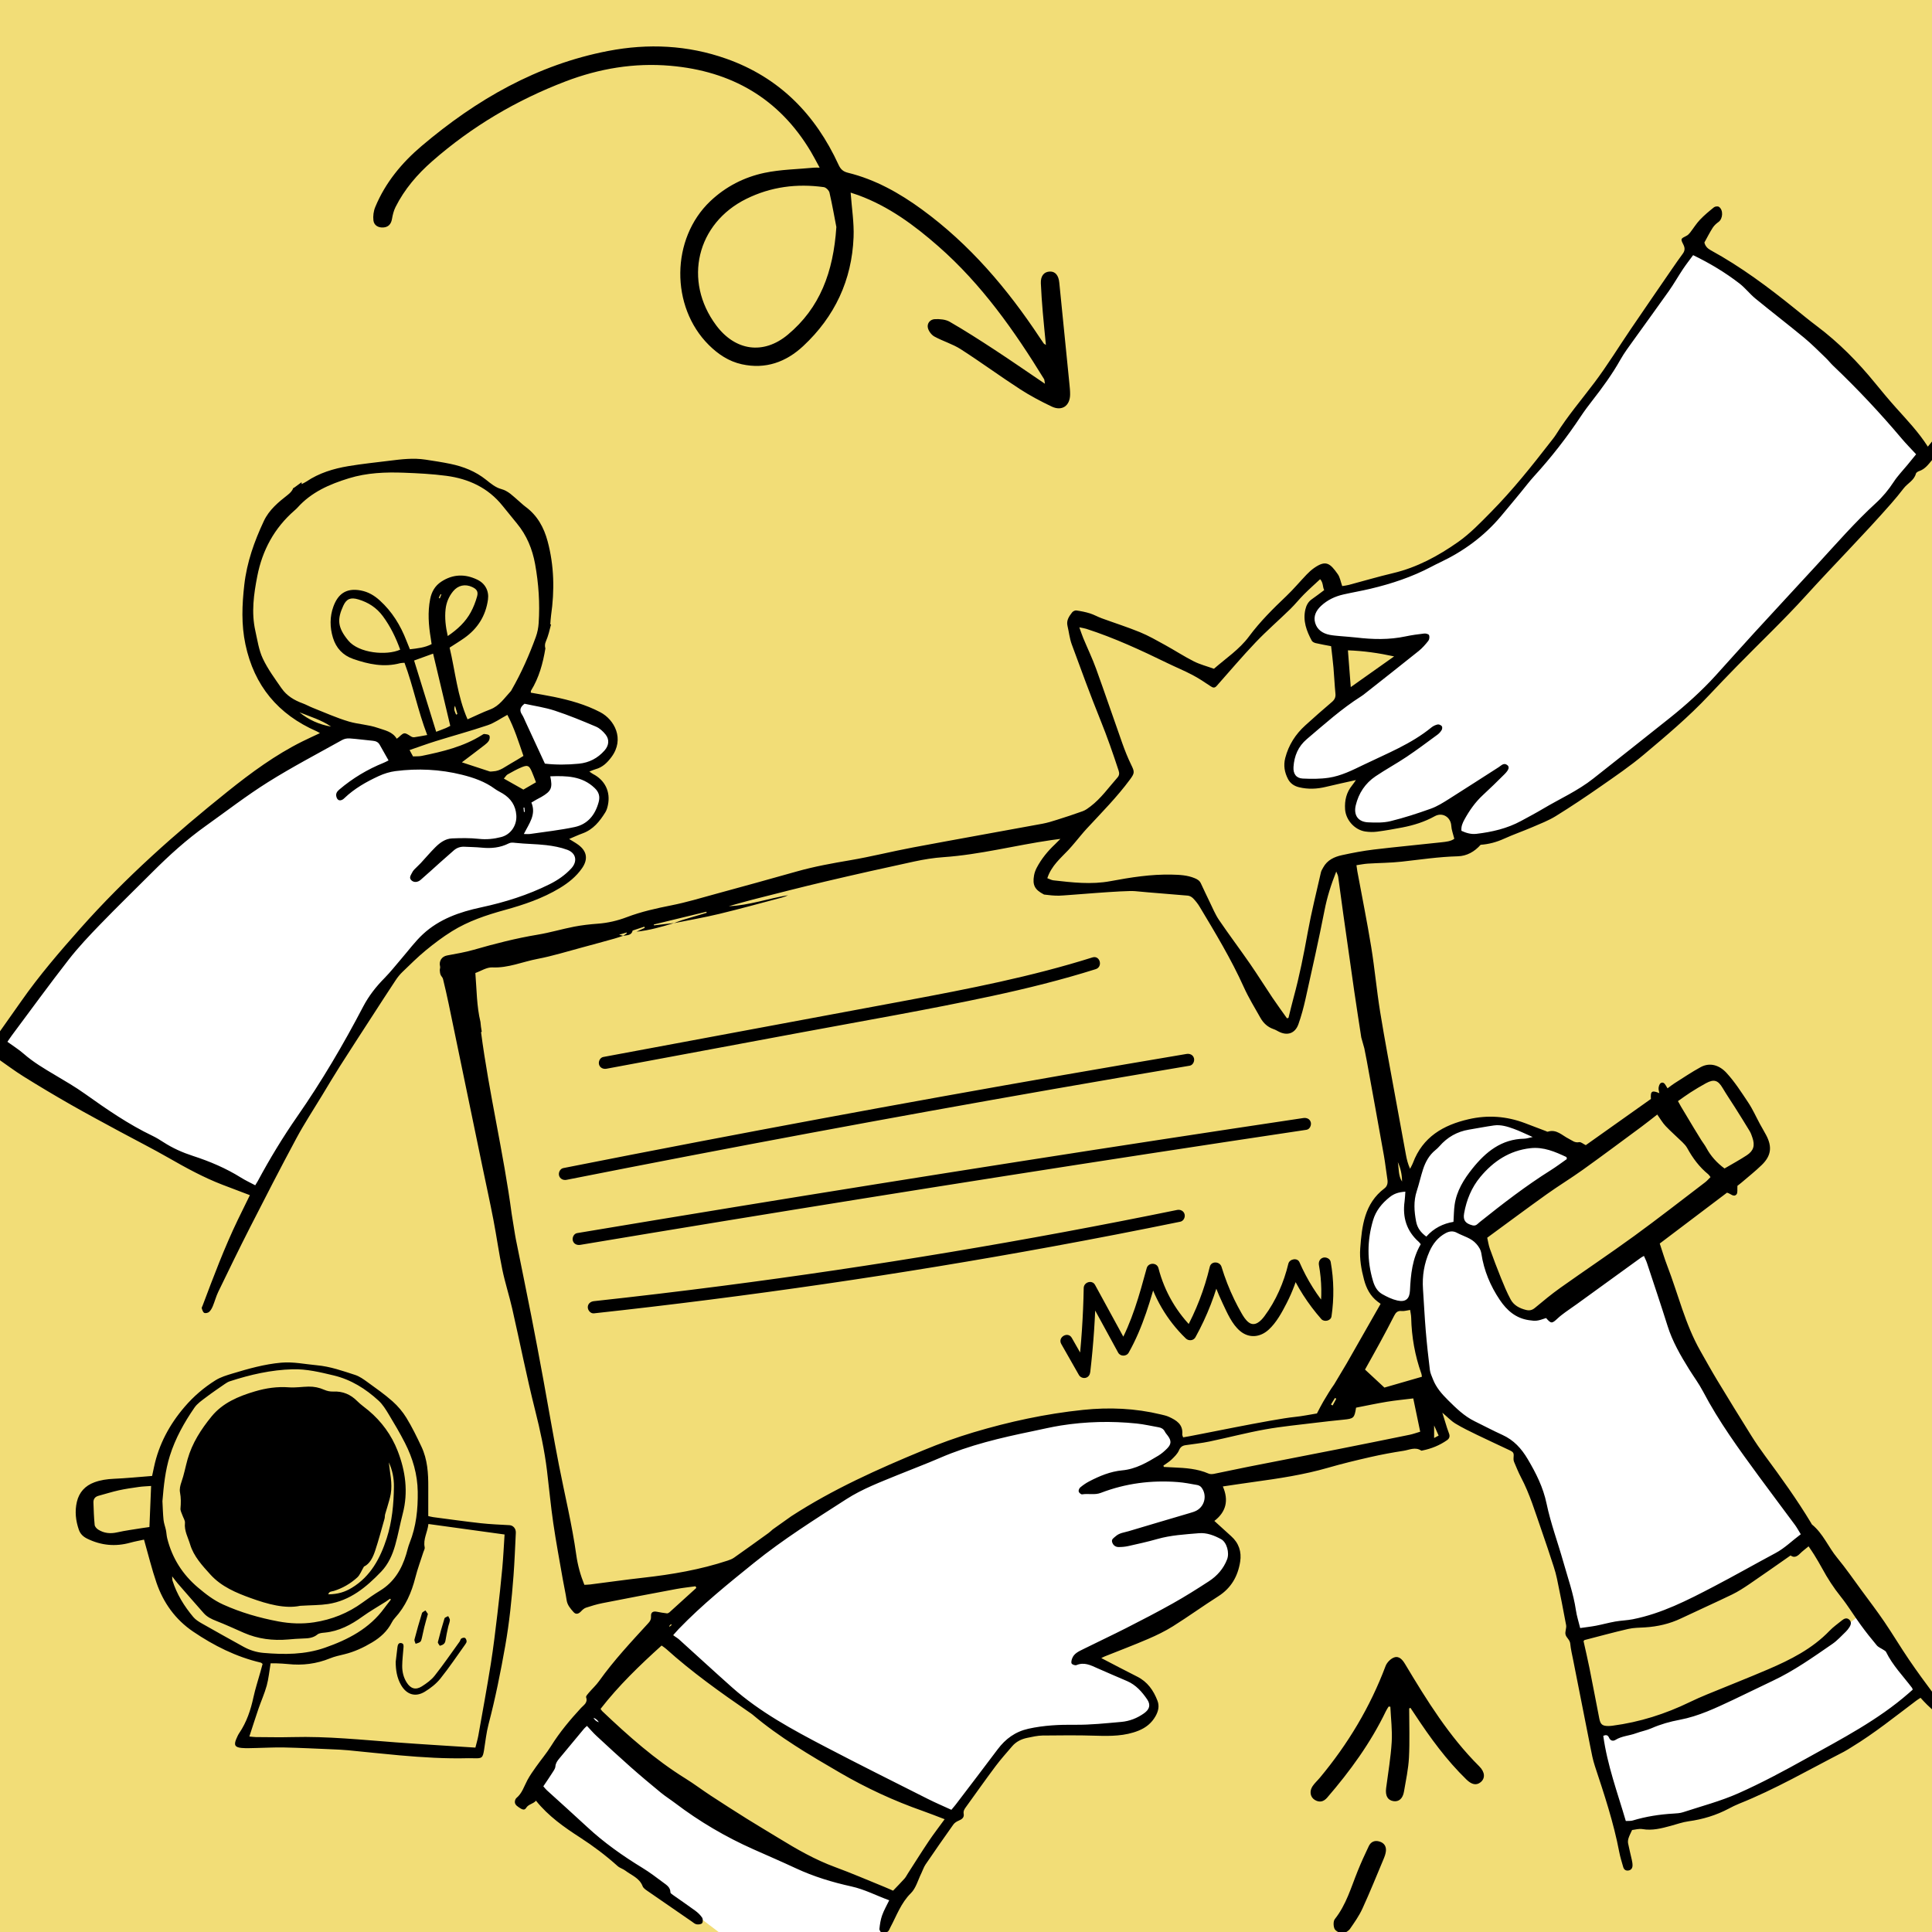 <?xml version="1.0" encoding="UTF-8"?>
<svg xmlns="http://www.w3.org/2000/svg" id="Layer_1" data-name="Layer 1" width="126.127mm" height="126.127mm" version="1.1" viewBox="0 0 357.524 357.524">
  <rect x="-3.425" y="-5.376" width="366.053" height="366.053" fill="#f2dd77" stroke-width="0"></rect>
  <path d="M261.908,240.809s-7.073,1.768-9.162-4.018.161-17.199,8.68-17.521c.964-5.947,9.484-19.932,31.023-5.144l-18.806,14.145,1.447,4.018,3.215,8.198s5.144,5.144,9.805,2.411,16.878-12.859,16.878-12.859l5.283,17.254,24.453,37.639s-24.214,17.98-42.673,17.261c-3.356-12.227-8.631-28.049-8.631-28.049l-3.356-6.473-11.507-6.233s-6.58-4.818-6.646-20.629Z" fill="#fff" stroke-width="0"></path>
  <path d="M294.926,320.893l4.795,17.741s17.98-3.356,26.371-8.151,22.775-10.548,29.728-18.46c-9.11-13.186-10.548-14.145-10.548-14.145,0,0-17.261,16.302-50.345,23.015Z" fill="#fff" stroke-width="0"></path>
  <path d="M176.495,335.997s9.35-14.384,11.507-14.624,24.214-.719,25.173-4.315-2.877-7.192-13.186-11.028c11.028-4.076,28.529-12.706,28.529-16.782s-4.555-7.672-6.952-7.911c5.035-2.637,5.514-8.391-7.672-9.59,2.877-3.836,7.911-10.548-6.713-9.829-14.624.719-46.989,4.555-83.189,39.557l4.076,6.473,19.419,13.665,21.816,11.268,7.192,3.117Z" fill="#fff" stroke-width="0"></path>
  <polygon points="108.889 316.818 98.101 332.161 121.355 348.703 148.206 369.081 161.631 362.128 166.186 351.1 142.452 342.47 108.889 316.818" fill="#fff" stroke-width="0"></polygon>
  <path d="M47.516,221.402l-27.57-14.384L-.671,193.832s24.214-38.838,62.572-57.297c6.233-.719,10.069,1.199,10.069,1.199l2.637,3.836s16.782.479,20.857,5.274c3.117.719,5.274-1.199,5.274-1.199l-6.233-15.343,2.158-1.438s16.302,4.076,16.302,6.952-1.199,6.233-5.514,6.713c3.596,3.117,7.911,8.87-5.035,12.946,4.555,1.918,4.555,3.117,4.555,3.117,0,0,0,5.274-12.227,8.391-13.665,3.836-20.138,9.11-25.652,18.7-5.514,9.59-21.576,35.721-21.576,35.721Z" fill="#fff" stroke-width="0"></path>
  <path d="M285.903,150.908s-11.774,7.184-15.366,4.39,0-6.785,0-6.785l-8.78,3.392s-9.978,2.395-11.375-.399,3.792-9.579,3.792-9.579c0,0-11.774,5.388-14.967,1.596s6.386-12.173,9.778-14.568,12.173-9.18,12.173-9.18l-15.366-1.197s-6.785-4.191-1.197-7.783c5.588-3.592,14.967-1.996,23.747-8.581s21.153-22.749,25.942-29.335c4.789-6.585,18.958-27.539,18.958-27.539l17.361,11.973,15.765,14.168,9.379,12.572-18.16,20.754-17.761,18.359-15.565,14.368-18.359,13.37Z" fill="#fff" stroke-width="0"></path>
  <path d="M368.292,67.647c-.654.214-1.448.637-1.74,1.196-.671,1.282-2.019,2.034-2.498,3.424-.025.072-.128.114-.182.181-.754.945-1.577,1.844-2.244,2.847-1.302,1.955-2.508,3.974-3.775,5.954-.297.463-.678.873-1.097,1.404-1.736-2.714-3.844-4.907-5.87-7.171-1.334-1.49-2.618-3.028-3.881-4.579-3.201-3.931-6.736-7.513-10.798-10.565-1.391-1.045-2.735-2.153-4.089-3.246-4.915-3.97-9.973-7.737-15.531-10.778-.618-.338-1.019-.759-1.182-1.434.507-.913.976-1.849,1.536-2.727.268-.42.668-.787,1.079-1.078.816-.578.921-2.221.08-2.796-.202-.138-.709-.088-.914.076-.909.73-1.815,1.48-2.614,2.325-.683.723-1.21,1.593-1.827,2.381-.177.227-.401.453-.654.579-1.083.54-1.123.555-.585,1.606.312.611.32,1.131-.094,1.693-.695.942-1.364,1.903-2.027,2.868-2.538,3.694-5.08,7.386-7.6,11.092-2.226,3.274-4.297,6.663-6.672,9.825-2.403,3.2-5.017,6.241-7.142,9.649-.321.515-.716.986-1.089,1.468-3.467,4.476-7.005,8.897-10.985,12.931-1.921,1.948-3.848,3.964-6.069,5.526-3.666,2.577-7.605,4.719-12.051,5.767-2.747.648-5.457,1.455-8.187,2.178-.401.106-.82.147-1.209.214-.298-.835-.409-1.62-.816-2.197-1.424-2.021-2.195-2.689-4.399-1.139-.495.348-.952.765-1.372,1.204-1.262,1.319-2.435,2.73-3.757,3.985-2.467,2.342-4.871,4.731-6.904,7.471-1.785,2.406-4.273,4.04-6.488,5.978-1.304-.47-2.585-.794-3.735-1.377-1.822-.923-3.541-2.047-5.332-3.033-1.519-.836-3.035-1.708-4.634-2.363-2.327-.952-4.732-1.714-7.096-2.58-.732-.268-1.418-.669-2.159-.899-.816-.254-1.666-.42-2.513-.54-.245-.034-.621.156-.782.364-.558.72-1.091,1.471-.852,2.484.269,1.141.389,2.334.789,3.426,1.72,4.696,3.444,9.393,5.316,14.03,1.24,3.07,2.327,6.185,3.354,9.327.166.507.142.891-.228,1.309-1.613,1.823-3.021,3.838-4.983,5.331-.441.336-.908.686-1.42.873-1.584.578-3.19,1.096-4.798,1.605-.869.275-1.747.549-2.641.714-8.001,1.476-16.012,2.897-24.008,4.399-3.889.73-7.735,1.706-11.634,2.367-3.308.561-6.595,1.153-9.827,2.067-5.023,1.422-10.057,2.806-15.093,4.181-2.685.733-5.359,1.544-8.084,2.084-2.825.56-5.613,1.176-8.311,2.202-1.71.65-3.485,1.065-5.328,1.201-1.473.109-2.952.271-4.401.552-2.26.438-4.479,1.106-6.747,1.482-4.003.663-7.912,1.667-11.803,2.789-1.619.467-3.296.743-4.957,1.056-.993.187-1.553,1.033-1.299,2.048.054.215-.067.469-.055.702.015.279.047.571.148.828.104.268.376.482.441.751.371,1.52.724,3.044,1.043,4.575,2.08,10.011,4.149,20.024,6.224,30.036.689,3.322,1.422,6.636,2.064,9.968.593,3.075,1.018,6.184,1.655,9.25.504,2.424,1.278,4.792,1.829,7.208,1.43,6.276,2.673,12.598,4.248,18.836.93,3.682,1.725,7.366,2.184,11.127.395,3.238.691,6.49,1.162,9.716.508,3.486,1.162,6.95,1.765,10.422.223,1.282.518,2.553.708,3.84.136.924.715,1.568,1.275,2.201.446.503.936.362,1.426-.166.245-.265.552-.537.883-.645.991-.324,1.994-.633,3.015-.834,4.565-.899,9.136-1.77,13.71-2.624,1.172-.219,2.362-.339,3.544-.504.049.101.099.203.148.305-1.659,1.509-3.316,3.021-4.983,4.521-.119.107-.317.204-.465.187-.619-.073-1.237-.175-1.849-.297-.716-.142-1.136.1-1.088.838.035.549-.14.877-.484,1.253-3.174,3.468-6.392,6.897-9.129,10.739-.552.775-1.273,1.427-1.893,2.156-.216.254-.576.642-.506.84.357,1.011-.445,1.436-.933,1.966-2.036,2.211-3.959,4.497-5.555,7.06-.824,1.323-1.844,2.523-2.747,3.799-.577.815-1.164,1.634-1.633,2.511-.611,1.142-.968,2.429-2.023,3.3-.096.079-.17.205-.214.324-.248.668.109,1.045.632,1.39.456.302,1.02.709,1.359.147.455-.754,1.296-.721,1.837-1.359,2.309,2.871,5.193,4.895,8.158,6.811,2.455,1.586,4.777,3.337,6.952,5.291.402.361.99.507,1.425.839,1.142.873,2.625,1.362,3.202,2.891.124.329.501.597.815.816,2.752,1.914,5.514,3.812,8.276,5.71.286.197.574.469.892.521.335.055.851.004,1.021-.212.175-.222.166-.791-.006-1.043-.334-.491-.795-.923-1.278-1.279-1.331-.98-2.704-1.903-4.052-2.86-.204-.145-.523-.346-.525-.523-.009-.948-.721-1.362-1.329-1.817-1.253-.937-2.505-1.886-3.837-2.701-3.651-2.231-7.128-4.679-10.267-7.602-2.453-2.284-4.958-4.512-7.435-6.772-.216-.197-.392-.436-.653-.73.557-.83,1.099-1.61,1.608-2.412.252-.398.588-.822.625-1.257.053-.63.364-1.045.726-1.481,1.531-1.841,3.056-3.686,4.589-5.527.129-.154.293-.279.529-.501.616.652,1.146,1.28,1.745,1.834,2.104,1.949,4.21,3.9,6.359,5.799,1.824,1.612,3.692,3.175,5.573,4.721.839.69,1.767,1.27,2.634,1.928,4.492,3.411,9.321,6.249,14.472,8.543,2.624,1.168,5.262,2.304,7.865,3.518,3.294,1.536,6.764,2.588,10.279,3.362,2.471.544,4.623,1.703,7.004,2.563-.471.979-.98,1.849-1.311,2.781-.283.8-.415,1.666-.5,2.515-.025.254.287.72.521.777.308.076.739-.086,1.028-.279.226-.151.321-.503.465-.77,1.166-2.17,1.96-4.515,3.808-6.339.937-.925,1.31-2.425,1.928-3.67.27-.544.449-1.145.786-1.641,1.689-2.483,3.404-4.948,5.145-7.394.228-.32.626-.57.999-.722.589-.241,1.034-.589.914-1.24-.104-.562.155-.911.435-1.298,1.811-2.505,3.591-5.033,5.443-7.507.963-1.287,2.042-2.488,3.087-3.711.736-.861,1.713-1.34,2.802-1.562.937-.191,1.888-.417,2.835-.429,3.306-.042,6.614-.064,9.918.036,2.674.081,5.305.081,7.841-.938,1.348-.542,2.408-1.397,3.123-2.648.511-.893.773-1.85.38-2.877-.737-1.929-1.854-3.522-3.768-4.479-2.199-1.099-4.37-2.255-6.631-3.426.217-.106.427-.225.649-.314,2.666-1.068,5.355-2.081,7.992-3.216,1.592-.685,3.173-1.447,4.637-2.367,2.834-1.781,5.551-3.747,8.376-5.543,2.388-1.518,3.626-3.718,4.046-6.408.285-1.822-.247-3.445-1.673-4.713-1.029-.915-2.04-1.849-3.105-2.818,2.175-1.672,2.694-3.807,1.569-6.383,1.966-.287,3.855-.577,5.748-.837,4.614-.636,9.214-1.32,13.706-2.618,2.589-.748,5.213-1.382,7.841-1.981,2.035-.464,4.092-.845,6.155-1.162,1.065-.164,2.159-.764,3.251-.042.057.037.17,0,.255-.018,1.64-.332,3.16-.944,4.536-1.908.415-.291.547-.662.4-1.131-.117-.373-.273-.734-.392-1.107-.276-.866-.54-1.737-.882-2.843.964.813,1.63,1.531,2.436,2.019,1.299.786,2.676,1.448,4.045,2.112,1.955.95,3.935,1.848,5.898,2.784.855.408.882.51.796,1.569-.017.205.023.435.104.624.411.958.792,1.934,1.278,2.853,1.637,3.095,2.618,6.44,3.773,9.719.794,2.255,1.536,4.528,2.278,6.8.243.742.456,1.5.613,2.265.585,2.851,1.168,5.704,1.687,8.567.101.556-.239,1.201-.108,1.741.143.59.799.955.87,1.684.1,1.035.351,2.056.553,3.08,1.05,5.336,2.098,10.673,3.164,16.006.238,1.191.459,2.398.839,3.548,1.733,5.244,3.479,10.482,4.512,15.925.178.938.472,1.854.733,2.775.136.481.473.729.982.644.511-.085.736-.456.744-.932.006-.343-.057-.694-.131-1.032-.223-1.02-.49-2.031-.689-3.055-.061-.311-.014-.672.085-.977.15-.466.389-.905.653-1.495.544-.056,1.257-.283,1.911-.169,1.835.319,3.544-.141,5.269-.608,1.09-.296,2.169-.687,3.28-.838,2.619-.359,5.094-1.108,7.429-2.343.615-.325,1.24-.64,1.885-.898,6.727-2.684,12.98-6.323,19.404-9.619.502-.258.974-.576,1.457-.87,4.211-2.563,8.043-5.653,11.971-8.609.229-.172.478-.318.773-.511.435.463.804.893,1.214,1.281.695.658,1.39,1.322,2.134,1.922.561.453,1.217.316,1.431-.207.235-.575-.289-2.139-.831-2.509-.463-.316-1.034-.557-1.354-.983-1.617-2.157-3.212-4.335-4.729-6.563-1.566-2.301-2.992-4.698-4.557-7-1.321-1.943-2.747-3.815-4.14-5.708-1.522-2.067-2.98-4.189-4.612-6.166-1.63-1.976-2.587-4.454-4.622-6.117-.095-.078-.14-.218-.207-.33-2.584-4.293-5.509-8.351-8.484-12.377-.905-1.224-1.769-2.483-2.576-3.773-2.121-3.392-4.218-6.8-6.288-10.224-1.08-1.786-2.087-3.617-3.121-5.431-2.82-4.95-4.101-10.5-6.13-15.759-.511-1.325-.911-2.693-1.388-4.121,4.181-3.162,8.339-6.306,12.442-9.409.681.146,1.219.914,1.759.317.259-.287.12-.935.175-1.591.151-.118.465-.346.759-.598,1.255-1.076,2.557-2.104,3.74-3.254,1.754-1.706,1.958-3.366.818-5.521-.365-.691-.771-1.36-1.144-2.047-.726-1.337-1.342-2.745-2.183-4.004-1.253-1.876-2.465-3.783-4.005-5.464-1.327-1.449-3.087-1.997-4.791-1.07-1.676.912-3.262,1.991-4.878,3.012-.423.267-.812.589-1.252.912-.165-.274-.257-.418-.339-.567-.213-.388-.545-.661-.939-.387-.224.156-.338.558-.378.866-.039.298.081.617.141.981-1.384-.587-1.663-.373-1.557,1.068-4.04,2.866-8.08,5.732-12.057,8.552-.493-.238-.909-.623-1.229-.556-.811.171-1.295-.322-1.907-.623-1.234-.608-2.272-1.84-3.898-1.312-.098.031-.241-.073-.362-.119-1.295-.492-2.588-.99-3.885-1.477-3.391-1.274-6.845-1.53-10.389-.715-4.705,1.081-8.505,3.282-10.303,8.066-.144.382-.359.738-.542,1.105-.401-.888-.606-1.726-.763-2.573-.667-3.593-1.327-7.187-1.978-10.783-.945-5.223-1.947-10.437-2.796-15.675-.647-3.993-1.005-8.034-1.656-12.026-.763-4.679-1.705-9.329-2.566-13.992-.062-.333-.099-.672-.164-1.126.741-.107,1.417-.249,2.099-.293,2.085-.134,4.183-.133,6.256-.363,3.459-.382,6.898-.904,10.389-.993,1.683-.043,3.101-.848,4.238-2.13,1.52-.101,2.964-.499,4.374-1.139,1.701-.773,3.475-1.383,5.192-2.121,1.472-.633,2.991-1.214,4.345-2.051,2.847-1.762,5.634-3.629,8.381-5.545,2.676-1.866,5.386-3.71,7.877-5.806,4.161-3.499,8.331-7.003,12.065-10.979,1.699-1.809,3.418-3.598,5.152-5.373,4.257-4.358,8.685-8.54,12.785-13.062,5.201-5.737,10.674-11.227,15.783-17.052.803-.916,1.582-1.856,2.321-2.824.719-.942,1.941-1.457,2.274-2.736.052-.198.37-.387.603-.466,1.086-.368,1.689-1.209,2.393-2.061,3.439-4.16,6.687-8.464,9.906-12.791.787-1.058,1.327-2.316,1.876-3.53.375-.829-.148-1.431-1.031-1.142ZM109.82,317.887q.629.204,1.002.826-.669-.216-1.002-.826ZM115.947,172.565c.015.05.03.1.046.149-.222.153-.444.305-.666.458-.198-.051-.396-.102-.758-.196.559-.167.969-.289,1.379-.411ZM124.158,300.567c.048.046.095.092.143.138-.132.102-.264.204-.395.307-.029-.028-.058-.055-.088-.083l.34-.362ZM171.839,340.763c-1.309,1.947-2.551,3.939-3.822,5.911-.212.329-.386.691-.643.978-.653.73-1.343,1.426-2.105,2.226-.515-.223-1.143-.51-1.781-.769-2.981-1.21-5.937-2.489-8.955-3.598-3.703-1.361-7.087-3.304-10.427-5.353-1.965-1.205-3.954-2.374-5.908-3.597-2.248-1.407-4.481-2.84-6.7-4.293-1.565-1.025-3.059-2.161-4.648-3.147-5.659-3.509-10.598-7.899-15.4-12.462-.092-.087-.155-.205-.315-.421,3.322-4.285,7.216-8.041,11.297-11.725.302.222.591.399.839.622,4.798,4.323,10.048,8.053,15.356,11.708.215.148.438.287.637.455,4.979,4.21,10.578,7.496,16.182,10.755,4.857,2.825,9.948,5.189,15.261,7.053,1.31.46,2.599.979,4.102,1.548-1.048,1.442-2.054,2.745-2.971,4.108ZM225.975,284.835c1.038.571,1.576,2.501,1.106,3.726-.665,1.731-1.846,3.066-3.366,4.057-2.185,1.423-4.396,2.815-6.669,4.091-2.844,1.597-5.745,3.096-8.652,4.577-2.635,1.342-5.318,2.588-7.963,3.91-.805.403-1.688.777-2.033,1.723-.108.295-.216.733-.077.936.143.209.657.374.89.276,1.425-.597,2.619.022,3.858.578,1.825.818,3.672,1.588,5.507,2.384,1.622.703,2.751,1.974,3.71,3.384.686,1.008.446,1.847-.572,2.572-1.267.903-2.678,1.461-4.226,1.597-2.859.251-5.707.564-8.594.529-2.865-.034-5.729.102-8.565.73-2.446.542-4.248,1.866-5.712,3.816-2.561,3.412-5.153,6.799-7.736,10.194-.234.308-.493.597-.825.997-1.473-.678-2.95-1.303-4.378-2.024-6.33-3.193-12.678-6.354-18.96-9.64-6.055-3.168-12.085-6.409-17.243-10.987-3.286-2.917-6.513-5.902-9.775-8.846-.321-.29-.708-.508-1.142-.814.49-.545.761-.864,1.051-1.165,4.304-4.461,9.112-8.343,13.925-12.226,5.401-4.357,11.261-8.039,17.081-11.781,2.981-1.917,6.296-3.156,9.555-4.495,2.576-1.058,5.19-2.026,7.743-3.134,5.507-2.388,11.305-3.741,17.148-4.946,1.747-.36,3.485-.779,5.244-1.059,4.652-.738,9.331-.851,14.015-.371,1.381.142,2.743.463,4.113.703.498.087.884.317,1.124.792.136.268.345.501.528.743.703.932.702,1.578-.113,2.394-.489.489-1.024.961-1.613,1.316-2.082,1.256-4.15,2.486-6.691,2.723-2.178.203-4.216,1.046-6.155,2.064-.573.301-1.115.682-1.612,1.096-.191.159-.347.549-.285.769.062.223.444.545.632.512,1.148-.197,2.315.165,3.468-.278,4.583-1.763,9.347-2.373,14.232-1.997,1.211.093,2.412.332,3.611.547.272.049.588.218.756.433,1.087,1.381.668,3.436-.868,4.283-.375.207-.801.333-1.215.456-3.794,1.127-7.595,2.232-11.384,3.375-.814.245-1.689.306-2.394.936-.373.334-.826.542-.642,1.114.174.541.609.878,1.174.881.604.003,1.223-.05,1.812-.182,1.782-.399,3.57-.79,5.324-1.292,2.535-.726,5.148-.867,7.743-1.087,1.442-.122,2.838.411,4.112,1.111ZM247.287,258.84c-.226.415-.452.831-.678,1.246-.104-.059-.208-.117-.313-.175.247-.403.494-.805.741-1.208.083.046.167.091.25.137ZM142.952,283.064c-.251.214-.487.449-.754.641-2.119,1.527-4.237,3.054-6.374,4.557-.346.243-.767.401-1.175.535-5.065,1.674-10.287,2.568-15.575,3.161-3.287.368-6.563.836-9.844,1.252-.34.043-.685.044-1.09.069-.732-1.806-1.236-3.646-1.499-5.534-.781-5.611-2.131-11.109-3.215-16.659-1.026-5.252-1.912-10.53-2.88-15.794-.725-3.937-1.461-7.872-2.233-11.8-.931-4.739-1.908-9.469-2.86-14.203-.11-.548-.188-1.102-.315-1.858l-.444-2.754c-1.509-11.332-4.195-22.375-5.675-33.663.042-.035.087-.063.13-.095-.11-.601-.191-1.205-.239-1.813-.708-2.922-.689-5.926-.944-9.048,1.035-.363,2.106-1.083,3.14-1.035,2.943.138,5.587-1.047,8.369-1.576,2.772-.527,5.482-1.38,8.215-2.107,2.017-.536,4.029-1.095,6.041-1.655.537-.15,1.063-.341,1.594-.513-.011.007-.022.015-.033.023.676-.172,1.55-.006,1.78-.994.722-.239,1.444-.479,2.166-.718.026.073.052.147.078.22-.509.237-1.018.474-1.527.711,2.394-.251,4.68-.902,6.954-1.603-1.239.143-2.479.286-3.718.429-.012-.054-.024-.107-.036-.161,3.242-.785,6.484-1.57,9.727-2.355.019.063.039.127.058.19-1.504.446-3.012.882-4.511,1.343-.528.162-1.037.387-1.555.584,2.806-.567,5.637-1.056,8.423-1.727,3.847-.927,7.661-1.989,11.488-2.998.418-.11.827-.251,1.225-.451-3.673.592-7.211,1.884-10.979,2.032,1.49-.413,2.973-.854,4.471-1.233,4.469-1.131,8.932-2.286,13.419-3.343,5.462-1.286,10.939-2.512,16.424-3.696,1.782-.385,3.602-.679,5.42-.805,6.744-.466,13.282-2.192,19.943-3.155.46-.066.921-.123,1.69-.225-.476.478-.731.749-1.002,1.003-1.342,1.261-2.498,2.672-3.361,4.302-.24.452-.428.958-.516,1.461-.31,1.783.136,2.627,1.755,3.482.036.019.073.037.114.056.915.118,1.831.218,2.75.206,1.221-.016,12.17-1.024,14.099-.835,3.246.319,6.502.531,9.75.827.343.031.732.254.976.507.451.466.866.987,1.199,1.543,2.907,4.851,5.836,9.686,8.166,14.86.89,1.976,2.033,3.84,3.102,5.732.549.971,1.344,1.7,2.435,2.067.327.11.629.296.938.455,1.599.823,3.036.337,3.645-1.383.535-1.513.956-3.076,1.305-4.644,1.216-5.473,2.453-10.944,3.529-16.446.471-2.409,1.188-4.706,2.165-7.147.159.419.313.675.351.947.33,2.325.629,4.655.956,6.98.666,4.739,1.334,9.479,2.021,14.215.411,2.831.858,5.657,1.301,8.563l.564,2.003c.157.8.316,1.555.454,2.315,1.065,5.863,2.136,11.725,3.18,17.591.258,1.449.404,2.918.639,4.372.108.667-.036,1.256-.548,1.643-3.712,2.811-4.168,6.938-4.483,11.1-.149,1.968.203,3.905.706,5.808.422,1.595,1.151,3.003,2.488,4.033.207.159.421.31.58.426-2.118,3.717-4.154,7.292-6.265,10.996l-2.322,3.892c-.735,1.023-1.375,2.117-2.023,3.199-.399.667-.736,1.371-1.175,2.198-1.353.217-2.719.508-4.101.645-4.084.404-18.966,3.542-20.66,3.779-.073-.239-.176-.402-.161-.553.176-1.852-1.087-2.613-2.478-3.248-.469-.214-.992-.321-1.499-.443-4.743-1.143-9.515-1.347-14.382-.841-6.91.719-13.653,2.178-20.286,4.159-3.12.932-6.199,2.049-9.21,3.293-8.45,3.489-16.785,7.225-24.49,12.222l-3.49,2.479ZM260.851,265.511c-4.387.897-8.777,1.786-13.17,2.655-5.546,1.096-11.097,2.163-16.643,3.258-2.133.421-4.256.894-6.389,1.317-.319.063-.709.078-.995-.047-2.082-.91-4.291-1.044-6.509-1.142-.592-.026-1.184-.06-1.776-.09-.024-.084-.049-.168-.073-.251.513-.374,1.074-.698,1.525-1.137.517-.503,1.083-1.045,1.354-1.686.269-.636.646-.869,1.236-.957,1.462-.219,2.938-.367,4.382-.669,3.447-.72,6.858-1.624,10.321-2.245,3.119-.559,6.286-.851,9.435-1.242,1.684-.208,3.371-.389,5.059-.558,1.905-.19,2.03-.291,2.336-2.225,1.869-.362,3.776-.774,5.699-1.091,1.57-.259,3.158-.405,4.885-.62.407,1.948.837,4.01,1.285,6.16-.726.214-1.334.442-1.963.57ZM256.191,256.778c-1.28-1.189-2.419-2.247-3.59-3.334.963-1.733,1.882-3.356,2.771-4.996.892-1.644,1.776-3.293,2.62-4.962.307-.608.646-.96,1.395-.877.455.051.934-.11,1.562-.199.063.446.184.943.196,1.443.083,3.553.694,7.006,1.887,10.355.056.158.058.335.096.566-2.315.668-4.601,1.328-6.937,2.003ZM265.389,266.107v-2.322c.327.731.563,1.26.837,1.874-.205.11-.446.238-.837.448ZM335.746,287.755c.498.817.994,1.638,1.449,2.479.996,1.84,2.121,3.58,3.437,5.222,1.331,1.66,2.435,3.499,3.689,5.223.945,1.299,1.943,2.564,2.978,3.793.309.367.828.557,1.244.837.171.115.395.219.477.386,1.221,2.496,3.158,4.471,4.812,6.651.049.064.061.157.123.328-.224.198-.473.421-.724.64-5.717,5.005-12.431,8.463-19.001,12.122-4.101,2.284-8.254,4.514-12.539,6.417-3.283,1.457-6.805,2.38-10.233,3.504-.568.186-1.198.22-1.803.255-2.553.147-5.061.536-7.514,1.279-.359.109-.766.06-1.28.092-1.529-5.227-3.423-10.31-4.169-15.766.504-.207.842-.164,1.071.357.238.542.711.696,1.182.403,1.174-.73,2.557-.766,3.808-1.232.936-.348,1.942-.523,2.851-.923,1.686-.741,3.428-1.23,5.233-1.569,3.501-.657,6.684-2.192,9.875-3.687,2.443-1.144,4.852-2.358,7.294-3.504,3.961-1.858,7.509-4.387,11.09-6.853.922-.635,1.685-1.503,2.503-2.283.249-.238.457-.527.645-.818.311-.478.417-1.007-.067-1.415-.437-.368-.905-.175-1.304.152-.774.634-1.612,1.209-2.301,1.927-3.212,3.348-7.25,5.376-11.423,7.164-3.718,1.593-7.487,3.067-11.227,4.609-1.085.448-2.164.918-3.219,1.431-4.535,2.202-9.279,3.71-14.283,4.369-.258.034-.52.059-.78.059-1.112,0-1.47-.283-1.686-1.383-.613-3.116-1.197-6.238-1.822-9.352-.333-1.661-.726-3.31-1.094-4.971.128-.142.152-.194.186-.203,2.692-.695,5.376-1.43,8.084-2.055,1.006-.232,2.072-.222,3.112-.288,2.326-.147,4.55-.656,6.667-1.663,3.138-1.494,6.315-2.906,9.443-4.421,1.129-.547,2.195-1.244,3.236-1.952,2.517-1.713,5.002-3.473,7.584-5.273.65.492,1.206.201,1.753-.351.451-.455.978-.833,1.579-1.336.405.606.754,1.091,1.064,1.6ZM308.587,245.364c.912,2.898,2.411,5.486,3.997,8.038.85,1.367,1.822,2.667,2.567,4.088,2.926,5.573,6.616,10.637,10.321,15.692,2.211,3.018,4.469,6.001,6.692,9.01.36.487.645,1.028,1.077,1.727-1.623,1.21-2.962,2.566-4.67,3.479-3.837,2.052-7.62,4.208-11.477,6.22-4.784,2.496-9.589,4.977-14.954,6.034-1.061.209-2.159.229-3.226.418-1.196.212-2.371.542-3.565.772-.924.178-1.862.28-2.93.436-.295-1.207-.635-2.236-.789-3.292-.451-3.073-1.496-5.986-2.332-8.954-1.014-3.6-2.335-7.129-3.098-10.778-.633-3.025-1.94-5.617-3.477-8.218-1.176-1.991-2.595-3.548-4.709-4.507-1.742-.79-3.433-1.691-5.151-2.533-1.912-.937-3.405-2.414-4.886-3.879-1.14-1.128-2.215-2.346-2.807-3.886-.216-.561-.493-1.126-.565-1.711-.296-2.418-.562-4.841-.765-7.268-.213-2.557-.333-5.122-.509-7.683-.168-2.436.211-4.772,1.209-7.004.638-1.427,1.563-2.599,2.965-3.358.701-.38,1.388-.462,2.111-.073,1.215.654,2.626.947,3.593,2.059.469.54.813,1.072.926,1.81.473,3.103,1.652,5.941,3.4,8.539,1.307,1.944,2.957,3.406,5.395,3.76,1.235.179,1.538.186,3.178-.393.937,1.069,1.079,1.061,2.142.063.441-.414.929-.781,1.418-1.14.701-.515,1.429-.994,2.134-1.504,3.948-2.857,7.893-5.72,11.84-8.578.138-.1.295-.174.573-.335.201.461.417.868.56,1.299,1.282,3.88,2.587,7.754,3.814,11.652ZM312.782,202.19c.953-.607,1.919-1.199,2.912-1.736,1.509-.816,2.239-.552,3.103.912.728,1.233,1.542,2.416,2.306,3.628.902,1.432,1.802,2.865,2.676,4.313.222.368.365.789.505,1.199.503,1.464.246,2.437-1.033,3.279-1.336.879-2.75,1.639-4.123,2.447-1.433-1.06-2.554-2.304-3.371-3.827-.265-.495-.626-.938-.926-1.415-.461-.733-.912-1.472-1.359-2.213-.807-1.338-1.61-2.678-2.41-4.02-.174-.293-.33-.596-.548-.991.778-.544,1.504-1.089,2.268-1.575ZM292.92,216.463c3.642-2.61,7.233-5.291,10.837-7.954.976-.722,1.923-1.484,2.925-2.26.544.762.968,1.518,1.546,2.128.984,1.039,2.073,1.978,3.098,2.98.339.332.679.693.904,1.104,1.012,1.85,2.245,3.513,3.893,4.85.13.106.217.265.416.516-.335.326-.635.685-.998.962-4.36,3.322-8.679,6.7-13.11,9.924-4.503,3.276-9.136,6.372-13.676,9.598-1.629,1.157-3.173,2.438-4.71,3.717-.533.443-1.019.541-1.669.378-1.194-.3-2.243-.858-2.825-1.936-.699-1.293-1.261-2.665-1.814-4.031-.717-1.768-1.388-3.556-2.032-5.352-.231-.643-.325-1.336-.49-2.041,3.779-2.767,7.371-5.444,11.014-8.047,2.192-1.566,4.503-2.966,6.693-4.536ZM289.884,214.12c.022.122.044.245.066.367-.988.689-1.949,1.419-2.967,2.058-4.616,2.898-8.918,6.222-13.169,9.619-.382.305-.661.767-1.336.588-1.285-.341-1.771-.92-1.536-2.228.444-2.482,1.377-4.778,2.995-6.722,2.417-2.905,5.39-4.888,9.258-5.325,2.466-.278,4.576.659,6.689,1.643ZM262.178,220.408c.432-1.32.728-2.684,1.157-4.005.448-1.38,1.133-2.633,2.291-3.574.269-.219.527-.459.754-.72,1.455-1.671,3.265-2.701,5.453-3.066,1.538-.256,3.071-.554,4.614-.775,1.284-.184,2.509.203,3.693.631,1.095.396,2.142.921,3.488,1.511-.692.142-1.126.303-1.561.31-4.224.074-7.131,2.453-9.595,5.532-1.584,1.981-2.922,4.129-3.289,6.714-.139.978-.138,1.977-.212,3.142-1.881.308-3.644,1.157-5.025,2.731-1.004-.746-1.654-1.571-1.884-2.77-.365-1.907-.501-3.775.115-5.661ZM259.457,218.653c-.723-1.103-.562-2.395-.788-3.605.538,1.142.775,2.349.788,3.605ZM260.065,220.521c-.046.606-.059,1.199-.14,1.782-.411,2.966.359,5.509,2.641,7.527.095.084.165.196.348.417-1.574,2.677-1.853,5.615-1.995,8.584-.073,1.524-.798,2.179-2.324,1.837-.978-.219-1.929-.682-2.809-1.182-.895-.508-1.393-1.388-1.693-2.386-1.137-3.768-1.114-7.533-.001-11.294.524-1.772,1.648-3.142,3.073-4.272.824-.653,1.631-.919,2.901-1.013ZM266.699,155.873c-4.15.462-8.309.839-12.455,1.336-1.98.237-3.948.613-5.898,1.038-1.413.308-2.723.896-3.473,2.272-.163.299-.361.6-.434.925-.834,3.687-1.761,7.358-2.434,11.075-.737,4.071-1.535,8.12-2.625,12.111-.338,1.238-.629,2.489-.942,3.734-.093.027-.186.053-.278.079-.895-1.266-1.814-2.515-2.679-3.801-1.406-2.091-2.738-4.234-4.171-6.306-1.882-2.72-3.874-5.364-5.733-8.099-.702-1.033-1.177-2.222-1.731-3.351-.555-1.131-1.084-2.276-1.62-3.416-.234-.499-.612-.738-1.14-.957-1.368-.567-2.763-.626-4.211-.661-3.86-.095-7.637.511-11.403,1.213-3.527.658-7.026.239-10.53-.153-.366-.041-.714-.246-1.133-.397.765-2.311,2.446-3.682,3.903-5.225.446-.472.86-.975,1.282-1.469.705-.826,1.375-1.684,2.113-2.48,2.75-2.969,5.607-5.842,8.017-9.112.863-1.171.847-1.397.209-2.7-.629-1.285-1.161-2.624-1.641-3.974-1.633-4.59-3.19-9.208-4.849-13.788-.695-1.919-1.583-3.768-2.369-5.656-.245-.589-.44-1.198-.74-2.023.585.125.955.171,1.304.283,5.189,1.676,10.12,3.963,15.012,6.346,1.524.742,3.098,1.388,4.597,2.176,1.171.615,2.281,1.353,3.378,2.095.438.297.748.371,1.117-.044,2.394-2.698,4.724-5.456,7.211-8.066,2.038-2.139,4.28-4.081,6.398-6.145.902-.879,1.688-1.875,2.578-2.767.945-.947,1.95-1.834,2.968-2.785.615.672.429,1.42.754,2.019-.817.605-1.531,1.165-2.277,1.678-.694.478-1.041,1.157-1.217,1.938-.473,2.091.228,3.954,1.194,5.745.119.22.457.386.724.449.909.214,1.832.369,2.854.567.154,1.387.322,2.67.435,3.958.141,1.604.206,3.216.366,4.818.069.688-.156,1.128-.672,1.566-1.659,1.409-3.291,2.85-4.903,4.312-1.814,1.645-3.089,3.626-3.711,6.025-.361,1.394-.134,2.675.51,3.91.427.818,1.14,1.296,2.03,1.514,1.686.413,3.358.331,5.038-.081,1.761-.431,3.536-.803,5.499-1.244-.318.445-.5.732-.714.993-1.05,1.287-1.396,2.779-1.293,4.4.127,1.988,1.768,3.832,3.743,4.125.722.107,1.481.12,2.204.025,1.552-.203,3.097-.474,4.634-.771,2.102-.406,4.127-1.033,6.017-2.085,1.432-.796,2.964.177,3.056,1.789.043.749.339,1.484.56,2.385-.626.482-1.547.56-2.426.658ZM353.04,85.962c-.879,1.072-1.862,2.076-2.615,3.23-.938,1.437-2.012,2.738-3.264,3.885-3.892,3.564-7.349,7.542-10.913,11.418-3.888,4.229-7.798,8.437-11.679,12.672-2.38,2.598-4.717,5.235-7.086,7.843-2.581,2.843-5.426,5.407-8.42,7.8-4.724,3.777-9.48,7.513-14.221,11.267-2.85,2.257-6.172,3.731-9.271,5.573-1.344.799-2.728,1.532-4.104,2.278-2.567,1.392-5.353,2.032-8.225,2.375-.985.118-1.884-.135-2.795-.554-.089-.825.226-1.496.577-2.132.906-1.646,1.977-3.169,3.366-4.46,1.37-1.273,2.719-2.569,4.036-3.896.808-.814.938-1.322.529-1.657-.662-.542-1.135.059-1.614.364-3.083,1.96-6.139,3.962-9.232,5.905-1.063.668-2.154,1.357-3.326,1.776-2.453.877-4.94,1.691-7.468,2.309-1.323.323-2.766.28-4.147.218-1.839-.082-2.718-1.321-2.282-3.144.536-2.241,1.756-4.088,3.668-5.376,1.874-1.263,3.871-2.345,5.749-3.603,1.949-1.305,3.825-2.718,5.717-4.106.307-.225.578-.536.773-.863.111-.185.136-.571.018-.707-.167-.192-.532-.365-.761-.314-.411.091-.837.289-1.163.556-3.758,3.074-8.241,4.823-12.542,6.905-2.079,1.007-4.16,2.059-6.456,2.402-1.575.235-3.206.224-4.803.15-1.238-.057-1.803-.9-1.718-2.155.137-2.042.865-3.787,2.464-5.144,3.251-2.757,6.423-5.613,10.038-7.907.147-.093.294-.189.43-.296,3.414-2.695,6.839-5.376,10.229-8.1.672-.54,1.256-1.208,1.79-1.888.195-.249.253-.755.135-1.047-.079-.195-.592-.336-.888-.302-1.165.133-2.332.292-3.479.535-3.023.643-6.052.564-9.094.206-.993-.117-1.993-.168-2.988-.263-.65-.062-1.305-.109-1.944-.234-1.279-.251-2.307-.932-2.683-2.205-.366-1.238.176-2.3,1.091-3.155,1.174-1.096,2.584-1.762,4.135-2.113,1.655-.375,3.33-.659,4.98-1.05,3.902-.924,7.69-2.178,11.25-4.057.538-.284,1.082-.559,1.633-.819,4.35-2.053,8.151-4.832,11.262-8.52,1.234-1.463,2.449-2.943,3.669-4.419.832-1.006,1.614-2.056,2.493-3.019,3.175-3.479,6.059-7.18,8.663-11.104.649-.978,1.355-1.921,2.077-2.847,1.902-2.439,3.721-4.928,5.241-7.633.701-1.247,1.575-2.4,2.409-3.568,2.174-3.045,4.392-6.059,6.547-9.117.926-1.314,1.719-2.719,2.611-4.058.575-.862,1.219-1.679,1.88-2.581,3.127,1.513,5.956,3.222,8.578,5.244,1.061.818,1.896,1.925,2.935,2.778,2.993,2.455,6.066,4.814,9.05,7.28,1.404,1.16,2.683,2.473,4.002,3.733.471.45.871.975,1.344,1.424,4.484,4.261,8.707,8.765,12.695,13.494.81.961,1.7,1.855,2.662,2.897-.521.639-1.031,1.268-1.545,1.895ZM249.439,120.345c2.896.108,5.629.487,8.547,1.125-2.736,1.937-5.278,3.737-8.022,5.68-.181-2.35-.349-4.514-.526-6.805ZM54.468,90.221c-.068.049-.137.072-.206.107-.164.444-.48.832-.981,1.223-1.739,1.36-3.472,2.771-4.455,4.865-1.767,3.763-3.141,7.62-3.617,11.797-.422,3.703-.571,7.351.209,11.034,1.621,7.652,6.041,12.955,13.164,16.074.181.08.348.192.625.346-1.167.551-2.232,1.03-3.277,1.55-4.979,2.48-9.435,5.755-13.754,9.211-9.7,7.762-18.974,15.993-27.238,25.302-3.873,4.363-7.681,8.781-11.029,13.572-1.495,2.139-3.008,4.265-4.554,6.454-.202-.013-.46-.071-.705-.036-.64.09-1,.483-.785,1.083.325.906.003,1.612-.423,2.333-.488.824-.994,1.636-1.488,2.456-2.244,3.726-4.499,7.445-6.722,11.184-.775,1.305-1.485,2.65-2.185,3.998-.195.375-.331.82-.348,1.238-.024.605.683.977,1.097.572.571-.559,1.161-1.162,1.525-1.86,2.861-5.483,5.81-10.91,9.367-15.984.244-.348.497-.689.697-.966,1.72,1.193,3.313,2.398,5.002,3.45,2.844,1.772,5.723,3.491,8.633,5.152,3.023,1.726,6.093,3.366,9.154,5.025,2.983,1.616,6.016,3.143,8.959,4.828,3.253,1.863,6.527,3.663,10.032,5.011,1.658.638,3.32,1.263,5.075,1.929-.773,1.577-1.507,3.053-2.221,4.538-2.492,5.177-4.512,10.547-6.532,15.918-.061.162-.194.354-.151.485.1.307.219.719.457.839.226.114.7.009.905-.176.307-.278.526-.689.689-1.081.363-.874.6-1.806,1.011-2.654,1.917-3.955,3.833-7.912,5.83-11.827,2.827-5.543,5.669-11.08,8.615-16.561,1.461-2.718,3.165-5.307,4.764-7.95,1.081-1.787,2.145-3.585,3.267-5.347,2.033-3.194,4.1-6.366,6.158-9.544,1.395-2.155,2.787-4.313,4.207-6.451.358-.54.778-1.056,1.244-1.504,1.412-1.358,2.803-2.748,4.312-3.991,1.541-1.268,3.148-2.48,4.841-3.532,3.016-1.875,6.356-2.992,9.773-3.932,3.526-.971,6.993-2.139,10.155-4.046,1.619-.976,3.076-2.139,4.159-3.709,1.137-1.648.893-3.129-.7-4.307-.512-.379-1.077-.685-1.704-1.079.899-.378,1.679-.745,2.486-1.037,1.967-.71,3.176-2.23,4.221-3.914.245-.395.377-.883.474-1.346.506-2.439-.54-4.584-2.753-5.723-.198-.102-.372-.249-.684-.461.497-.19.808-.342,1.137-.43,1.298-.344,2.184-1.222,2.95-2.252,2.495-3.356.542-6.929-2.068-8.298-2.712-1.422-5.653-2.237-8.644-2.852-1.399-.288-2.811-.513-4.206-.764.009-.185-.017-.29.023-.353,1.491-2.408,2.216-5.081,2.67-7.832-.119-.385-.117-.824.082-1.278.451-1.031.699-2.118.974-3.198-.05.015-.099.029-.149.045.045-.547.063-1.12.144-1.685.661-4.616.576-9.191-.64-13.722-.686-2.556-1.893-4.754-4.06-6.36-.488-.362-.924-.793-1.39-1.186-.975-.825-1.807-1.763-3.174-2.127-1.001-.267-1.914-1.02-2.756-1.695-1.956-1.567-4.199-2.449-6.609-2.95-1.53-.318-3.08-.549-4.626-.786-2.22-.339-4.427-.071-6.63.205-2.547.319-5.104.577-7.634,1.002-2.751.462-5.407,1.267-7.761,2.853-.21.141-.446.243-.874.473.001-.119-.009-.233-.011-.35M52.106,127.382c-1.235-1.788-2.552-3.561-3.47-5.512-.745-1.584-.999-3.41-1.388-5.148-.759-3.392-.289-6.754.365-10.103.941-4.814,3.158-8.905,6.878-12.147.197-.172.394-.346.568-.54,2.566-2.864,5.913-4.32,9.501-5.423,3.348-1.029,6.766-1.16,10.207-1.031,2.607.098,5.224.232,7.808.572,4.143.546,7.76,2.21,10.44,5.568.869,1.089,1.748,2.17,2.637,3.242,1.825,2.202,2.868,4.747,3.374,7.54.655,3.616.899,7.258.656,10.923-.057.856-.229,1.734-.522,2.539-1.222,3.356-2.66,6.619-4.439,9.724-.065.113-.117.24-.204.333-1.167,1.239-2.092,2.726-3.815,3.372-1.414.531-2.773,1.207-4.178,1.827-1.901-4.346-2.273-8.886-3.322-13.272.987-.642,1.878-1.18,2.726-1.78,2.469-1.745,3.963-4.114,4.374-7.119.217-1.586-.509-2.961-1.948-3.662-2.284-1.114-4.54-1.059-6.701.361-1.16.763-1.787,1.881-2.049,3.214-.477,2.429-.294,4.852.112,7.27.056.336.099.675.156,1.067-1.258.66-2.584.783-4.016.957-.228-.56-.444-1.07-.643-1.586-1.096-2.843-2.648-5.376-4.925-7.445-1.024-.931-2.143-1.595-3.524-1.854-2.753-.517-4.234.697-5.067,2.975-.689,1.884-.668,3.871-.081,5.786.58,1.891,1.825,3.243,3.732,3.907,2.835.988,5.706,1.594,8.706.79.206-.055.43-.044.8-.077,1.616,4.316,2.475,8.885,4.203,13.368-.892.159-1.646.311-2.407.416-.192.027-.434-.051-.603-.159-1.24-.786-1.235-.791-2.271.161-.091.084-.199.15-.359.269-.805-1.331-2.202-1.551-3.519-2.009-1.741-.605-3.59-.658-5.319-1.165-2.284-.671-4.473-1.669-6.696-2.544-.646-.254-1.254-.604-1.905-.842-1.552-.565-2.93-1.404-3.871-2.766ZM96.854,146.117c-1.21-.682-2.359-1.329-3.614-2.036.307-.35.457-.638.694-.771.87-.485,1.742-.985,2.663-1.354,1.054-.424,1.331-.263,1.8.801.268.607.488,1.235.791,2.008-.798.462-1.577.914-2.333,1.352ZM97.115,150.243l-.161.018c-.027-.267-.053-.535-.08-.802.056-.006.112-.011.169-.017.024.267.048.534.072.801ZM94.623,141.232c-1.086.599-2.056,1.467-3.39,1.511-.213.007-.445.071-.637.01-1.688-.54-3.369-1.103-5.125-1.683,1.464-1.11,2.843-2.144,4.206-3.199.306-.237.628-.508.807-.837.141-.259.204-.726.059-.928-.149-.207-.586-.239-.906-.279-.146-.018-.322.113-.467.205-3.414,2.142-7.254,3.058-11.132,3.852-.503.103-1.034.063-1.607.092-.188-.345-.365-.67-.64-1.175,1.695-.58,3.272-1.162,4.875-1.66,3.193-.993,6.423-1.87,9.589-2.941,1.251-.423,2.371-1.235,3.634-1.915,1.28,2.412,2.107,5.079,2.975,7.602-.798.481-1.505.939-2.241,1.345ZM83.324,134.321c-.199.101-.492.277-.805.405-.594.245-1.199.463-1.802.693-1.391-4.489-2.727-8.802-4.085-13.187,1.151-.418,2.281-.828,3.516-1.277,1.06,4.459,2.107,8.866,3.176,13.365ZM81.198,110.613c.111-.219.222-.439.333-.658l.142.056c-.099.247-.198.493-.297.74l-.179-.138ZM82.457,112.737c.135-1.239.605-2.359,1.398-3.324.915-1.112,2.231-1.39,3.528-.782.847.397,1.156.846.898,1.762-.28.993-.659,1.98-1.15,2.885-.968,1.788-2.411,3.157-4.273,4.423-.399-1.765-.577-3.353-.402-4.964ZM84.205,130.612l.439,1.524c-.077.038-.154.075-.232.113-.22-.507-.528-.992-.207-1.637ZM74.058,120.223c-2.521,1.137-7.648.667-9.596-1.677-2.047-2.463-2.069-3.988-.929-6.464.598-1.3,1.388-1.57,2.776-1.161,1.852.546,3.388,1.542,4.545,3.112,1.381,1.873,2.391,3.931,3.204,6.19ZM55.414,131.813c1.995.815,4.086,1.416,5.855,2.653-2.206-.393-4.157-1.256-5.855-2.653ZM105.715,160.703c-1.128,1.228-2.491,2.168-3.984,2.913-4.036,2.013-8.308,3.353-12.698,4.294-3.978.853-7.739,2.162-10.765,4.964-1.456,1.348-2.646,2.985-3.953,4.494-1.052,1.214-2.038,2.493-3.165,3.633-1.573,1.591-2.914,3.304-3.96,5.304-3.651,6.984-7.642,13.773-12.145,20.247-2.688,3.865-5.123,7.878-7.347,12.023-.12.225-.264.437-.465.767-.91-.485-1.812-.902-2.648-1.425-2.787-1.743-5.787-3.006-8.9-4.017-1.914-.622-3.733-1.433-5.426-2.528-.657-.425-1.328-.841-2.032-1.178-4.456-2.134-8.496-4.926-12.505-7.782-1.767-1.259-3.654-2.356-5.523-3.465-2.023-1.199-4.038-2.389-5.821-3.95-.908-.795-1.948-1.439-3.004-2.207.29-.421.545-.819.826-1.196,3.488-4.674,6.914-9.396,10.497-13.996,1.787-2.293,3.799-4.424,5.824-6.516,3.178-3.283,6.457-6.469,9.688-9.7,3.082-3.082,6.303-6.005,9.859-8.538,3.827-2.727,7.556-5.613,11.53-8.107,4.454-2.795,9.13-5.236,13.726-7.802.389-.217.91-.321,1.357-.29,1.431.1,2.855.3,4.284.434.558.052,1.011.226,1.297.735.529.94,1.061,1.879,1.641,2.905-.375.183-.626.327-.892.434-3.012,1.211-5.756,2.86-8.232,4.965-.45.383-.682.768-.521,1.349.175.632.621.812,1.189.466.11-.067.205-.161.3-.251,1.851-1.768,4.049-3.011,6.344-4.071.969-.447,2.039-.782,3.095-.916,4.134-.528,8.257-.335,12.305.674,2.15.536,4.254,1.262,6.079,2.609.452.334.977.568,1.459.863,1.508.922,2.396,2.221,2.52,4.028.126,1.855-1.011,3.568-2.81,4.032-1.35.347-2.704.489-4.129.331-1.635-.18-3.304-.151-4.953-.084-1.225.05-2.218.771-3.061,1.604-.958.946-1.822,1.987-2.741,2.973-.382.41-.81.776-1.195,1.182-.173.183-.32.404-.43.632-.22.453-.608.921-.056,1.404.425.373,1.101.364,1.666-.121,1.222-1.048,2.401-2.146,3.603-3.218.844-.753,1.691-1.503,2.545-2.244.549-.476,1.197-.701,1.926-.668,1.086.05,2.175.064,3.256.171,1.727.17,3.39.013,4.956-.78.404-.205.767-.162,1.221-.112,1.896.208,3.817.202,5.712.421,1.325.153,2.674.403,3.919.865,1.645.61,1.932,2.146.737,3.447ZM110.066,145.85c.764.738,1.002,1.536.718,2.584-.644,2.377-2.033,4.102-4.455,4.616-2.709.575-5.478.874-8.223,1.278-.335.049-.683.007-1.167.007.984-1.959,2.328-3.601,1.397-5.817.36-.213.646-.389.939-.553.303-.17.619-.318.918-.493,1.83-1.07,2.096-1.658,1.637-3.813,2.998-.104,5.889-.077,8.236,2.191ZM107.117,141.324c-2.122.207-4.243.229-6.281-.011-1.234-2.667-2.418-5.228-3.605-7.787-.201-.434-.369-.892-.631-1.287-.509-.765-.369-1.374.468-2.008,1.792.396,3.742.669,5.584,1.272,2.594.85,5.126,1.899,7.641,2.966.681.289,1.305.872,1.775,1.463.754.949.6,2.047-.199,2.951-1.269,1.435-2.849,2.255-4.752,2.441ZM26.648,284.913c-.846.187-1.695.333-2.521.563-2.764.772-5.412.523-7.992-.742-.757-.371-1.282-.887-1.549-1.663-.58-1.679-.766-3.406-.362-5.141.413-1.775,1.528-2.994,3.245-3.624,1.151-.422,2.338-.594,3.574-.649,2.341-.103,4.676-.339,7.104-.527.119-.555.236-1.098.351-1.642.895-4.224,2.873-7.887,5.672-11.152,1.66-1.937,3.573-3.575,5.717-4.915.938-.586,2.057-.921,3.132-1.245,2.955-.892,5.922-1.734,9.021-2.009,2.24-.198,4.415.283,6.619.482,2.453.221,4.749,1.04,7.059,1.787.806.261,1.547.793,2.246,1.299,1.585,1.148,3.198,2.277,4.66,3.571.996.882,1.895,1.944,2.59,3.078,1.042,1.701,1.918,3.51,2.772,5.317,1.125,2.379,1.283,4.945,1.267,7.53-.011,1.737-.002,3.474-.002,5.32.268.06.593.16.926.203,2.929.384,5.854.797,8.79,1.123,1.765.195,3.545.261,5.319.362.671.038,1.208.627,1.169,1.413-.131,2.651-.229,5.305-.429,7.951-.327,4.338-.769,8.663-1.527,12.955-.862,4.885-1.837,9.74-3.097,14.54-.407,1.55-.567,3.165-.826,4.752-.236,1.445-.383,1.573-1.848,1.522-.348-.012-.697-.022-1.044-.012-4.27.114-8.526-.156-12.775-.532-3.161-.28-6.316-.633-9.475-.934-.996-.095-1.997-.138-2.997-.18-2.956-.125-5.912-.275-8.87-.34-1.738-.039-3.48.07-5.22.101-.869.015-1.744.067-2.607-.008-1.278-.111-1.506-.551-.992-1.724.157-.358.315-.724.533-1.045,1.368-2.016,2.112-4.265,2.623-6.627.34-1.57.848-3.104,1.28-4.655.139-.499.273-1,.412-1.506-.153-.107-.243-.215-.353-.241-4.553-1.067-8.657-3.132-12.498-5.733-3.279-2.221-5.502-5.314-6.78-9.027-.875-2.543-1.507-5.17-2.315-7.996ZM50.078,307.807c-.252,1.501-.37,2.848-.723,4.13-.403,1.462-1.038,2.859-1.532,4.297-.571,1.664-1.099,3.343-1.678,5.115.531.048.87.104,1.209.105,2.264.011,4.529.062,6.792.003,6.415-.169,12.782.501,19.162.978,4.849.362,9.704.643,14.667.967.205-.83.419-1.529.546-2.243.784-4.412,1.596-8.82,2.303-13.244.487-3.048.846-6.117,1.214-9.182.342-2.847.65-5.699.914-8.555.191-2.07.285-4.15.421-6.214-4.739-.653-9.36-1.29-14.091-1.943-.169,1.544-1.011,2.813-.691,4.32.055.259-.146.574-.238.861-.501,1.573-1.084,3.125-1.489,4.722-.708,2.788-1.816,5.346-3.784,7.487-.233.253-.433.55-.59.857-.825,1.606-2.111,2.76-3.628,3.665-1.611.961-3.302,1.752-5.142,2.197-.887.215-1.793.406-2.633.749-2.519,1.027-5.114,1.351-7.805,1.06-.692-.075-1.39-.098-2.086-.129-.383-.017-.767-.003-1.117-.003ZM30.057,277.764c.064,1.171.087,2.347.207,3.512.065.63.311,1.24.441,1.867.105.507.113,1.035.239,1.535.918,3.661,2.829,6.686,5.726,9.128,1.437,1.211,2.879,2.33,4.62,3.117,3.278,1.48,6.692,2.464,10.205,3.125,2.191.412,4.428.504,6.628.167,3.267-.501,6.284-1.696,8.976-3.665,1.053-.77,2.13-1.515,3.243-2.196,2.559-1.568,3.98-3.929,4.823-6.716.214-.707.367-1.437.64-2.12,1.22-3.049,1.545-6.238,1.498-9.477-.046-3.19-.921-6.19-2.36-9.01-.928-1.82-1.971-3.585-3.029-5.334-.535-.886-1.102-1.808-1.853-2.497-2.396-2.198-5.1-3.902-8.318-4.672-2.5-.598-5.008-1.209-7.592-1.138-3.986.11-7.843.991-11.622,2.222-.324.105-.63.292-.913.488-1.18.816-2.37,1.62-3.511,2.488-.754.573-1.593,1.135-2.116,1.893-1.907,2.764-3.544,5.687-4.557,8.916-.854,2.722-1.138,5.533-1.372,8.368ZM72.342,296c-.057-.05-.114-.099-.171-.149-.272.19-.538.39-.818.568-1.428.909-2.909,1.746-4.28,2.735-2.109,1.522-4.328,2.706-6.965,2.966-.468.046-1.033.077-1.363.346-.817.667-1.73.722-2.697.747-.912.023-1.823.102-2.733.18-2.822.242-5.555-.088-8.168-1.226-1.71-.745-3.403-1.536-5.14-2.211-.873-.339-1.68-.726-2.299-1.423-1.613-1.819-3.208-3.655-4.803-5.49-.306-.353-.579-.735-1.048-1.335.034.467.015.636.062.784.798,2.527,2.166,4.738,3.854,6.749.406.484.989.85,1.548,1.169,2.567,1.463,5.15,2.899,7.737,4.327,1.154.637,2.395,1.028,3.714,1.141,3.836.329,7.643.335,11.345-.957,4.296-1.499,8.229-3.533,10.997-7.324.396-.542.818-1.065,1.228-1.596ZM27.963,274.982c-.894.069-1.582.085-2.258.182-1.246.179-2.498.354-3.726.625-1.264.28-2.501.679-3.753,1.014-.642.172-.956.606-.936,1.238.044,1.386.092,2.774.228,4.152.031.314.366.684.661.87,1.079.679,2.239.792,3.503.507,1.518-.342,3.069-.538,4.606-.791.458-.076.92-.132,1.364-.196.104-2.534.202-4.951.311-7.601ZM73.226,307.518c.107-.906.207-1.813.325-2.718.053-.409.188-.836.704-.742.524.096.432.564.403.955-.081,1.082-.217,2.164-.228,3.248-.012,1.099.239,2.166.843,3.11.722,1.129,1.649,1.418,2.777.708.873-.55,1.761-1.191,2.391-1.99,1.615-2.044,3.091-4.197,4.616-6.312.124-.172.149-.451.304-.554.185-.122.513-.21.682-.124.171.087.292.402.305.625.011.19-.134.411-.258.584-1.518,2.121-2.97,4.296-4.602,6.327-.772.961-1.812,1.774-2.873,2.42-1.754,1.069-3.386.538-4.407-1.249-.758-1.327-.978-2.777-.983-4.288ZM79.182,298.668c-.26.949-.48,1.698-.668,2.455-.166.668-.287,1.347-.451,2.015-.06.245-.123.55-.295.694-.228.189-.566.247-.856.361-.077-.268-.273-.566-.212-.798.426-1.636.887-3.264,1.388-4.878.066-.213.422-.336.644-.501.173.25.345.5.451.653ZM81.39,304.562c-.124-.228-.403-.502-.355-.695.363-1.47.769-2.93,1.22-4.375.06-.193.447-.285.683-.424.113.248.332.504.314.743-.031.424-.224.833-.316,1.255-.182.839-.371,1.678-.5,2.525-.087.567-.42.805-1.046.97ZM55.541,297.164c-2.782.585-6.029-.31-9.114-1.423-2.702-.974-5.457-2.121-7.487-4.36-1.521-1.678-3.102-3.39-3.754-5.571-.382-1.28-1.114-2.524-.96-3.98.048-.461-.316-.962-.479-1.449-.135-.402-.382-.822-.349-1.215.085-1.011.105-1.988-.09-3.002-.115-.599.054-1.307.266-1.905.489-1.378.743-2.812,1.137-4.211.845-2.994,2.503-5.553,4.433-7.918,2.061-2.526,4.976-3.74,8.011-4.642,2.05-.61,4.144-.922,6.312-.755,1.202.093,2.425-.11,3.639-.134,1.009-.02,1.975.179,2.915.595.497.22,1.09.343,1.631.318,1.779-.084,3.224.527,4.468,1.783.634.64,1.395,1.152,2.088,1.735,2.414,2.031,4.24,4.54,5.373,7.445,1.462,3.746,1.993,7.639.95,11.635-.504,1.931-.851,3.906-1.397,5.824-.514,1.804-1.269,3.527-2.598,4.912-2.747,2.862-5.742,5.36-9.829,5.986-1.497.229-3.034.204-5.165.331ZM71.954,270.615c.201,1.965.69,3.875.357,5.831-.144.845-.427,1.667-.656,2.498-.122.44-.279.869-.391,1.311-.063.247-.03.52-.099.765-.564,1.98-1.088,3.974-1.735,5.928-.415,1.254-1,2.459-2.08,2.955-.482.807-.733,1.553-1.242,2.015-1.251,1.136-2.703,1.987-4.343,2.495-.35.108-.886.051-1.009.625,1.801-.022,3.089-.444,4.339-1.201,3.503-2.12,5.277-5.486,6.469-9.178.992-3.073,1.293-6.299,1.333-9.528.02-1.571-.288-3.098-.943-4.515ZM157.415,35.647c.202,2.829.649,5.55.542,8.248-.315,7.956-3.489,14.704-9.306,20.134-3.189,2.977-6.976,4.347-11.374,3.379-2.4-.528-4.378-1.846-6.103-3.561-7.151-7.109-7.023-19.697.263-26.611,2.848-2.703,6.265-4.45,10.032-5.248,2.983-.631,6.093-.666,9.148-.959.288-.028.582-.004,1.062-.004-.581-1.061-1.067-2.02-1.615-2.941-5.868-9.873-14.704-14.929-26-15.911-6.689-.582-13.158.504-19.409,2.891-9.085,3.47-17.343,8.348-24.664,14.763-2.76,2.418-5.14,5.179-6.796,8.488-.338.675-.528,1.448-.655,2.199-.163.957-.666,1.515-1.604,1.582-.925.066-1.72-.385-1.832-1.297-.1-.81.027-1.738.34-2.495,1.866-4.514,4.922-8.189,8.594-11.301,10.111-8.569,21.346-15.044,34.52-17.576,7.366-1.416,14.696-1.087,21.835,1.436,9.823,3.471,16.5,10.3,20.785,19.632.378.822.833,1.251,1.739,1.474,5.054,1.243,9.505,3.742,13.674,6.783,8.855,6.46,15.82,14.661,21.829,23.74.24.362.483.722.733,1.076.045.063.135.093.394.262-.204-2.122-.415-4.104-.581-6.09-.148-1.773-.281-3.549-.354-5.326-.056-1.365.597-2.138,1.693-2.163,1-.024,1.59.74,1.717,2.034.613,6.261,1.255,12.518,1.88,18.778.065.646.132,1.297.125,1.945-.022,2.105-1.511,3.133-3.422,2.22-2.032-.971-4.039-2.034-5.926-3.26-3.675-2.387-7.213-4.986-10.902-7.352-1.499-.961-3.282-1.47-4.854-2.333-.549-.301-1.075-.996-1.216-1.603-.202-.868.449-1.587,1.299-1.62.914-.036,1.979.046,2.741.486,2.814,1.625,5.555,3.381,8.275,5.162,3.042,1.992,6.03,4.066,9.349,6.311-.103-.571-.09-.742-.162-.86-5.515-8.983-11.557-17.551-19.546-24.562-4.46-3.914-9.194-7.411-14.837-9.477-.486-.178-.98-.33-1.409-.474ZM154.772,42.019c-.317-1.637-.736-4.02-1.273-6.377-.093-.409-.651-.959-1.054-1.014-4.976-.688-9.771-.076-14.319,2.164-9.197,4.53-11.743,15.173-5.59,23.416,3.525,4.722,8.729,5.493,13.247,1.73,5.938-4.946,8.435-11.582,8.988-19.918ZM260.774,316.158c0,3.03.117,6.065-.04,9.087-.11,2.113-.567,4.211-.924,6.306-.222,1.304-.966,1.917-1.964,1.753-1.068-.176-1.518-1.013-1.337-2.407.368-2.838.857-5.669,1.03-8.519.131-2.168-.151-4.362-.249-6.544-.107-.009-.214-.019-.321-.028-.168.283-.359.555-.502.851-2.828,5.872-6.625,11.085-10.863,15.999-.662.768-1.44.956-2.31.418-.834-.516-1.02-1.605-.397-2.533.384-.571.914-1.042,1.358-1.575,5.183-6.22,9.296-13.064,12.152-20.661.247-.657.949-1.373,1.599-1.594.922-.314,1.54.44,2.025,1.251,4.016,6.709,8.129,13.348,13.723,18.916,1.072,1.067,1.114,2.225.237,2.93-.794.639-1.655.439-2.618-.497-3.698-3.593-6.704-7.731-9.528-12.015-.277-.42-.558-.837-.838-1.256-.078.039-.156.078-.234.118ZM248.411,358.001c-.574-.403-1.261-.639-1.458-1.089-.221-.504-.241-1.395.07-1.786,2.101-2.646,2.989-5.838,4.221-8.88.632-1.561,1.327-3.099,2.057-4.617.378-.785,1.065-1.114,1.954-.856.881.256,1.293.89,1.216,1.756-.048.546-.265,1.092-.481,1.607-1.27,3.032-2.503,6.082-3.873,9.069-.607,1.322-1.464,2.54-2.297,3.742-.291.42-.853.651-1.409,1.053ZM243.985,367.308c-.275.256-.744.753-1.278,1.167-.321.248-.809.291-1.108.555-1.876,1.657-3.69,3.385-5.585,5.02-1.179,1.017-2.463,1.913-3.703,2.859-.858.654-1.726.637-2.433-.169-.735-.837-.542-1.748.255-2.408,1.568-1.297,3.247-2.461,4.803-3.772,1.384-1.165,2.72-2.399,3.969-3.706.912-.953,1.86-1.68,3.225-1.685,1.124-.004,1.906.717,1.854,2.139ZM224.801,381.904c-.233.228-.613.875-1.162,1.087-2.413.934-4.863,1.78-7.323,2.585-1.848.605-3.723,1.132-5.602,1.63-1.034.274-1.919-.015-2.31-1.117-.321-.905.228-1.784,1.34-2.167,4.086-1.408,8.176-2.803,12.267-4.193,1.46-.496,2.834.369,2.789,2.175ZM197.695,385.597c.901.344,1.868.577,2.683,1.064.759.454.829,1.298.41,2.083-.43.803-1.135.939-2.001.803-.832-.13-1.697-.225-2.529-.144-3.279.321-6.55.722-9.826,1.077-.383.041-.786.023-1.164-.049-.89-.169-1.376-.76-1.352-1.646.023-.869.48-1.513,1.397-1.614,4.093-.453,8.19-.876,12.285-1.31.033-.088.066-.176.099-.265ZM112.239,197.771c-.6.112-1.214-.159-1.386-.787-.151-.551.188-1.275.787-1.386,6.714-1.251,13.428-2.502,20.143-3.753,11.965-2.23,23.931-4.454,35.895-6.689,11.602-2.167,23.217-4.43,34.489-7.984,1.389-.438,1.978,1.739.599,2.174-6.305,1.988-12.727,3.578-19.189,4.966-11.732,2.521-23.573,4.559-35.369,6.757-11.99,2.234-23.979,4.468-35.969,6.702h0ZM104.844,218.331c-.599.119-1.215-.164-1.386-.787-.153-.556.19-1.268.787-1.386,8.402-1.663,16.81-3.301,25.223-4.911,14.947-2.862,29.911-5.64,44.889-8.336,15.054-2.709,30.123-5.333,45.206-7.873.602-.101,1.211.151,1.386.787.149.544-.186,1.285-.787,1.386-8.446,1.423-16.889,2.871-25.326,4.346-14.991,2.621-29.968,5.326-44.93,8.114-15.037,2.802-30.057,5.689-45.062,8.659h0ZM107.389,230.365c-.603.101-1.211-.15-1.386-.787-.149-.543.186-1.286.787-1.386,9.775-1.634,19.552-3.251,29.333-4.849,17.447-2.851,34.903-5.643,52.368-8.377,17.553-2.748,35.116-5.437,52.688-8.068.604-.09,1.209.142,1.386.787.147.536-.185,1.296-.787,1.386-9.801,1.467-19.6,2.953-29.395,4.457-17.473,2.682-34.938,5.423-52.393,8.222-17.543,2.813-35.077,5.685-52.601,8.615h0ZM109.898,243.039c-.609.066-1.127-.569-1.127-1.127,0-.656.522-1.061,1.127-1.127,7.939-.863,15.869-1.806,23.789-2.831,14.053-1.819,28.072-3.899,42.048-6.231,14.076-2.349,28.109-4.956,42.09-7.817.598-.122,1.216.167,1.386.787.154.559-.191,1.264-.787,1.386-7.896,1.616-15.808,3.152-23.736,4.605-14.037,2.573-28.121,4.888-42.242,6.945-14.148,2.061-28.334,3.865-42.547,5.411h0ZM196.392,248.714c-.719-1.264,1.229-2.398,1.946-1.138,1.088,1.911,2.176,3.822,3.264,5.733l-2.1.569c.602-5.156.95-10.339,1.043-15.53.019-1.087,1.552-1.574,2.1-.569,2.074,3.798,4.147,7.597,6.221,11.395h-1.946c2.551-4.512,3.925-9.532,5.282-14.499.29-1.062,1.895-1.084,2.174,0,1.118,4.355,3.425,8.308,6.667,11.424l-1.77.228c2.069-3.744,3.606-7.736,4.599-11.896.267-1.12,1.86-1.024,2.174,0,.635,2.074,1.415,4.096,2.364,6.047.411.845.848,1.68,1.316,2.495.36.627.763,1.301,1.352,1.743,1.139.855,2.235-.243,2.911-1.151,2.133-2.864,3.592-6.254,4.425-9.713.212-.881,1.667-1.175,2.06-.269,1.411,3.246,3.297,6.266,5.636,8.924l-1.884.497c.431-2.937.373-5.965-.152-8.885-.108-.601.156-1.213.787-1.386.549-.151,1.279.188,1.386.787.602,3.352.646,6.716.152,10.084-.122.832-1.363,1.089-1.884.497-2.467-2.803-4.5-5.954-5.988-9.38l2.06-.269c-.558,2.319-1.396,4.569-2.484,6.693-.875,1.709-1.909,3.629-3.35,4.932-1.566,1.416-3.612,1.621-5.27.234-1.5-1.254-2.383-3.345-3.202-5.07-.953-2.008-1.76-4.084-2.41-6.209h2.174c-1.036,4.34-2.668,8.53-4.826,12.435-.358.648-1.259.719-1.77.228-3.508-3.372-6.037-7.706-7.246-12.419h2.174c-1.408,5.154-2.863,10.357-5.51,15.038-.409.724-1.542.741-1.946,0-2.074-3.798-4.147-7.597-6.221-11.395l2.1-.569c-.093,5.191-.441,10.373-1.043,15.53-.058.499-.312.945-.827,1.087-.477.131-1.027-.085-1.273-.518l-3.264-5.733h0Z" fill="#000" stroke-width="0"></path>
</svg>
